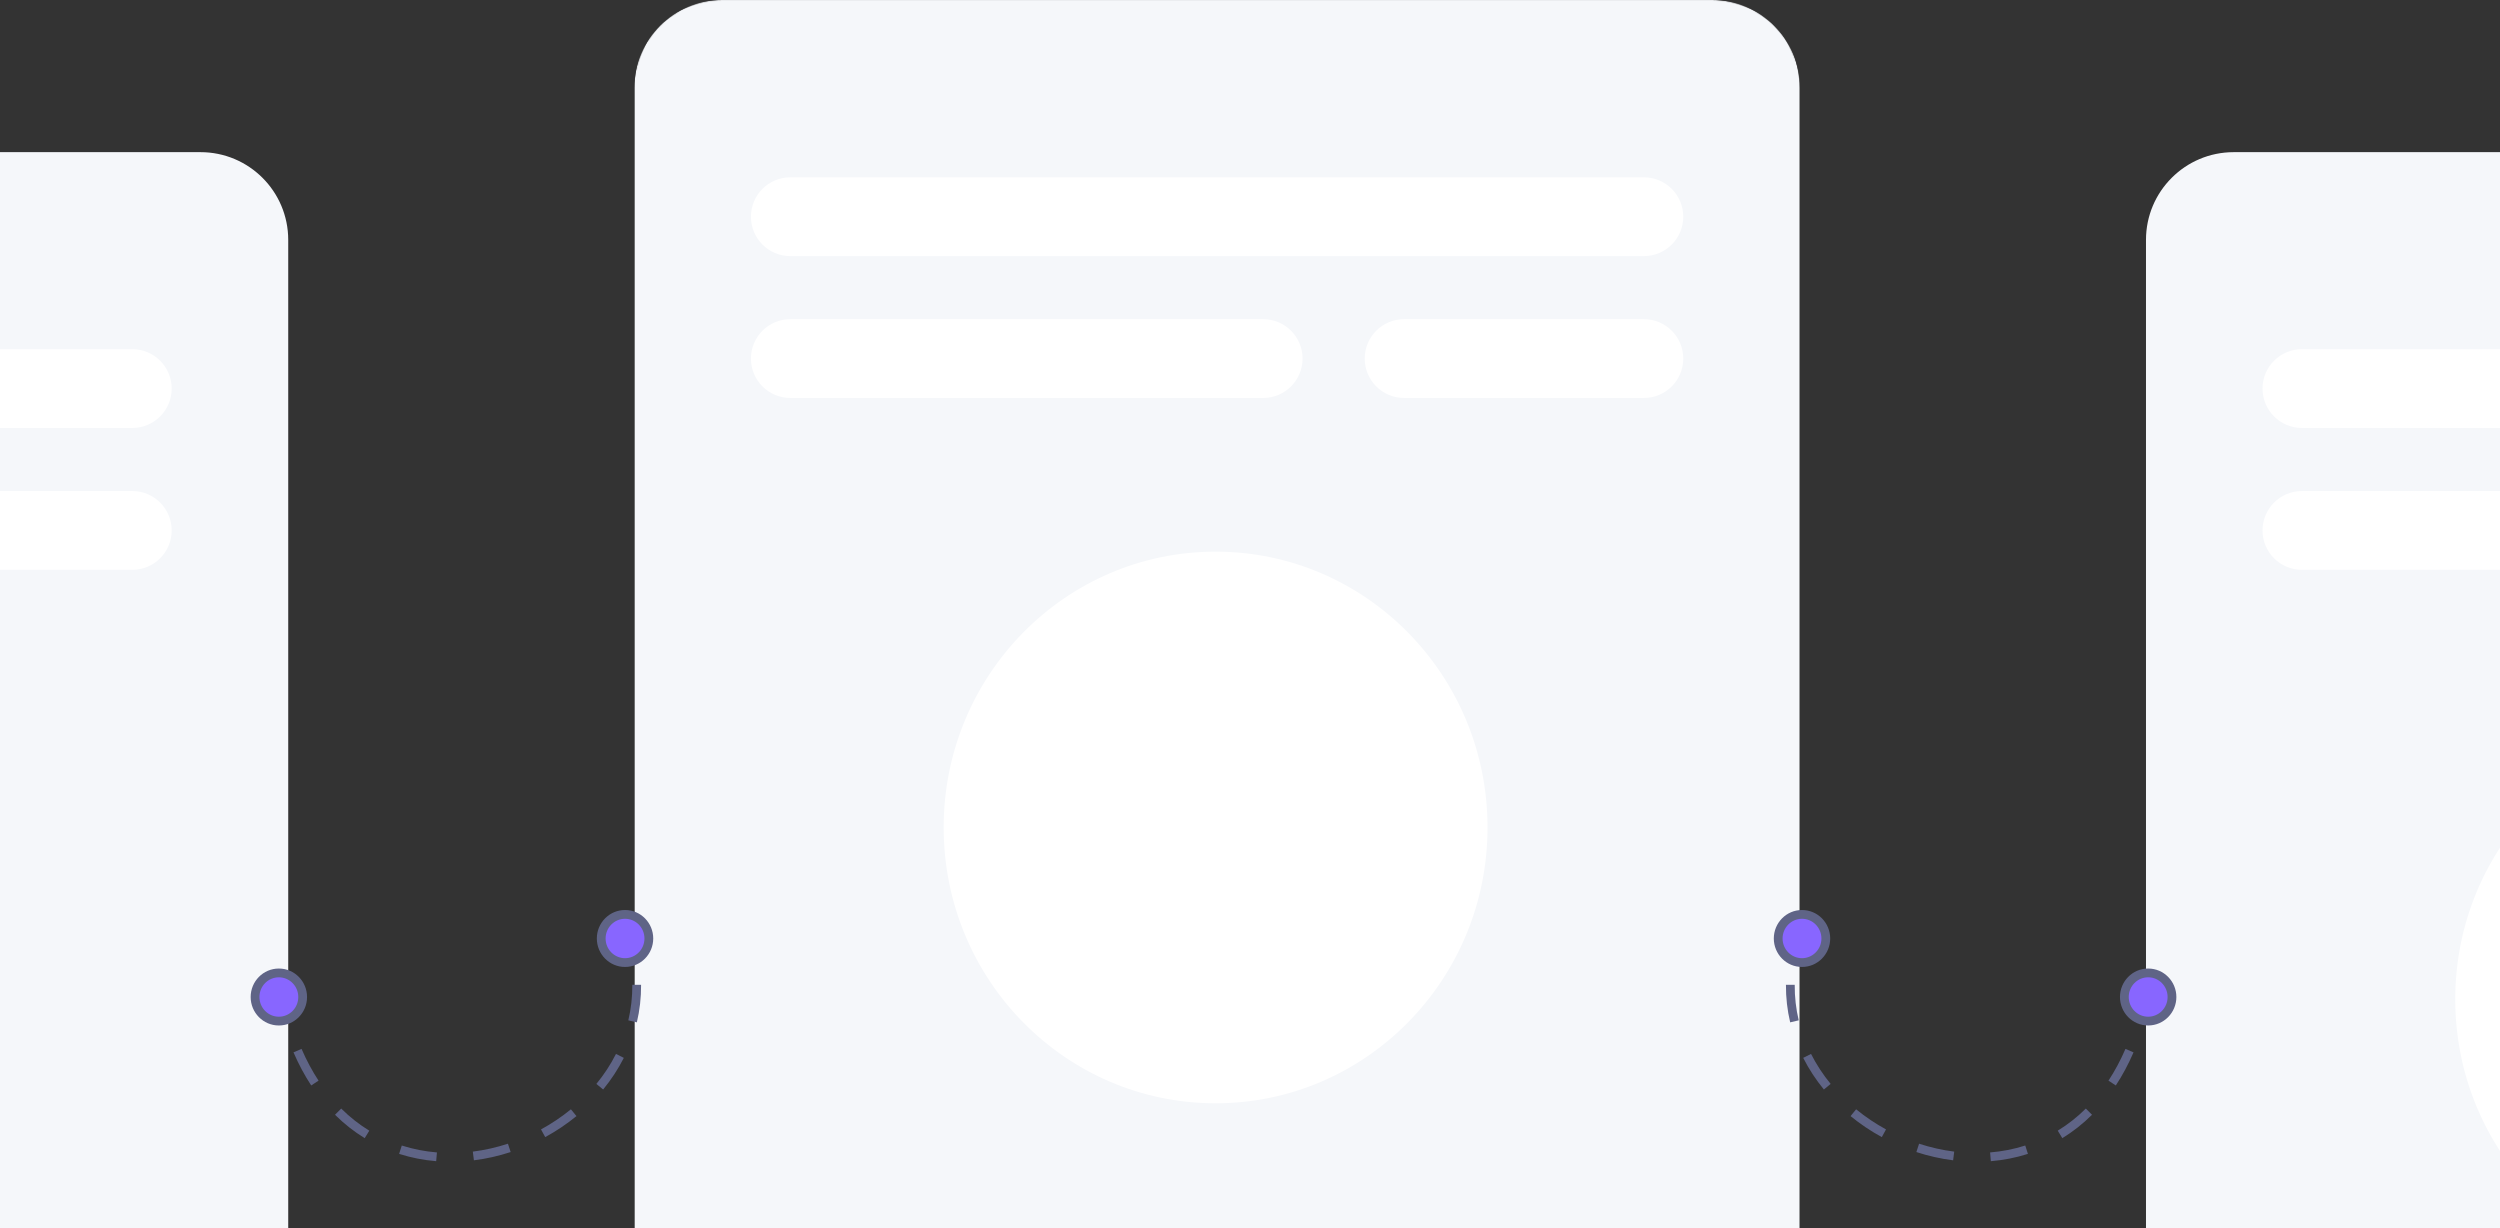 <?xml version="1.0" encoding="UTF-8"?> <svg xmlns="http://www.w3.org/2000/svg" width="2280" height="1120" viewBox="0 0 2280 1120" fill="none"><rect x="0" y="0" width="2280" height="1120" fill="#333333" stroke="none"/> <g clip-path="url(#clip0_370_441)"> <path d="M182.86 138.767H-720C-764.183 138.767 -800 174.584 -800 218.767V1604C-800 1648.18 -764.183 1684 -720 1684H182.86C227.043 1684 262.86 1648.18 262.86 1604V218.767C262.86 174.584 227.043 138.767 182.86 138.767Z" fill="#F5F7FA"></path> <path d="M120.637 318.445H-657.779C-677.626 318.445 -693.715 334.534 -693.715 354.381C-693.715 374.228 -677.626 390.317 -657.779 390.317H120.637C140.484 390.317 156.573 374.228 156.573 354.381C156.573 334.534 140.484 318.445 120.637 318.445Z" fill="white"></path> <path d="M120.637 447.812H-98.006C-117.852 447.812 -133.941 463.901 -133.941 483.748C-133.941 503.595 -117.852 519.684 -98.006 519.684H120.637C140.484 519.684 156.573 503.595 156.573 483.748C156.573 463.901 140.484 447.812 120.637 447.812Z" fill="white"></path> <path d="M2940 138.767H2037.14C1992.96 138.767 1957.14 174.584 1957.14 218.767V1604C1957.14 1648.18 1992.96 1684 2037.14 1684H2940C2984.18 1684 3020 1648.18 3020 1604V218.767C3020 174.584 2984.18 138.767 2940 138.767Z" fill="#F5F7FA"></path> <path d="M2487.19 1162.93C2624.15 1162.93 2735.19 1050.31 2735.19 911.384C2735.19 772.457 2624.15 659.834 2487.19 659.834C2350.22 659.834 2239.19 772.457 2239.19 911.384C2239.19 1050.31 2350.22 1162.93 2487.19 1162.93Z" fill="white"></path> <path d="M2877.77 318.444H2099.36C2079.51 318.444 2063.42 334.533 2063.42 354.38C2063.42 374.227 2079.51 390.316 2099.36 390.316H2877.77C2897.62 390.316 2913.71 374.227 2913.71 354.38C2913.71 334.533 2897.62 318.444 2877.77 318.444Z" fill="white"></path> <path d="M2530.57 447.816H2099.36C2079.51 447.816 2063.42 463.905 2063.42 483.752C2063.42 503.599 2079.51 519.688 2099.36 519.688H2530.57C2550.42 519.688 2566.51 503.599 2566.51 483.752C2566.51 463.905 2550.42 447.816 2530.57 447.816Z" fill="white"></path> <mask id="mask0_370_441" style="mask-type:alpha" maskUnits="userSpaceOnUse" x="578" y="0" width="1064" height="1546"> <path d="M1561.43 0H658.57C614.388 0 578.57 35.817 578.57 80V1465.23C578.57 1509.41 614.388 1545.23 658.57 1545.23H1561.43C1605.61 1545.23 1641.43 1509.41 1641.43 1465.23V80C1641.43 35.817 1605.61 0 1561.43 0Z" fill="#F5F7FA"></path> </mask> <g mask="url(#mask0_370_441)"> <path d="M1561.43 0H658.57C614.388 0 578.57 35.817 578.57 80V1465.23C578.57 1509.41 614.388 1545.23 658.57 1545.23H1561.43C1605.61 1545.23 1641.43 1509.41 1641.43 1465.23V80C1641.43 35.817 1605.61 0 1561.43 0Z" fill="#F5F7FA"></path> </g> <path d="M1108.62 1006.2C1245.59 1006.2 1356.62 893.575 1356.62 754.648C1356.62 615.721 1245.59 503.099 1108.62 503.099C971.655 503.099 860.621 615.721 860.621 754.648C860.621 893.575 971.655 1006.2 1108.62 1006.2Z" fill="white"></path> <path d="M1499.21 161.711H720.791C700.944 161.711 684.855 177.8 684.855 197.647C684.855 217.493 700.944 233.582 720.791 233.582H1499.21C1519.05 233.582 1535.14 217.493 1535.14 197.647C1535.14 177.8 1519.05 161.711 1499.21 161.711Z" fill="white"></path> <path d="M1152.01 291.079H720.791C700.944 291.079 684.855 307.168 684.855 327.015C684.855 346.861 700.944 362.95 720.791 362.95H1152.01C1171.85 362.95 1187.94 346.861 1187.94 327.015C1187.94 307.168 1171.85 291.079 1152.01 291.079Z" fill="white"></path> <path d="M1499.2 291.079H1280.56C1260.71 291.079 1244.62 307.168 1244.62 327.015C1244.62 346.861 1260.71 362.95 1280.56 362.95H1499.2C1519.05 362.95 1535.14 346.861 1535.14 327.015C1535.14 307.168 1519.05 291.079 1499.2 291.079Z" fill="white"></path> <path fill-rule="evenodd" clip-rule="evenodd" d="M1632.93 863.891C1634.21 858.415 1635.8 852.886 1637.71 847.309L1645.28 849.9C1643.45 855.229 1641.94 860.503 1640.72 865.714L1632.93 863.891ZM1632.64 932.388C1630.04 921.417 1628.7 909.958 1628.78 898.107L1636.78 898.164C1636.7 909.368 1637.97 920.188 1640.43 930.544L1632.64 932.388ZM1961.12 910.819C1959.89 916.586 1958.52 922.168 1957.03 927.567L1949.32 925.437C1950.77 920.194 1952.1 914.766 1953.3 909.149L1961.12 910.819ZM1945.78 959.758C1941 970.802 1935.58 980.85 1929.62 989.94L1922.93 985.552C1928.63 976.865 1933.83 967.226 1938.43 956.582L1945.78 959.758ZM1663.37 993.609C1656.08 984.713 1649.73 975.07 1644.52 964.779L1651.66 961.168C1656.59 970.915 1662.62 980.073 1669.56 988.54L1663.37 993.609ZM1907.92 1016.67C1899.46 1025.08 1890.38 1032.16 1880.84 1038L1876.66 1031.17C1885.67 1025.66 1894.26 1018.97 1902.28 1011L1907.92 1016.67ZM1716.21 1037.04C1706.14 1031.55 1696.57 1025.13 1687.72 1017.88L1692.78 1011.69C1701.25 1018.61 1710.4 1024.76 1720.05 1030.02L1716.21 1037.04ZM1781.24 1058.21C1769.89 1056.78 1758.65 1054.24 1747.73 1050.67L1750.21 1043.06C1760.66 1046.48 1771.41 1048.91 1782.24 1050.27L1781.24 1058.21ZM1849.46 1052.34C1838.42 1055.87 1827.07 1058.05 1815.64 1059L1814.98 1051.02C1825.84 1050.13 1836.59 1048.06 1847.03 1044.72L1849.46 1052.34Z" fill="#5F6486"></path> <path d="M1643.42 877.868C1655.47 877.868 1665.14 867.976 1665.14 855.9C1665.14 843.82 1655.47 833.932 1643.42 833.932C1631.38 833.932 1621.71 843.82 1621.71 855.9C1621.71 867.976 1631.38 877.868 1643.42 877.868Z" fill="#8866FF"></path> <path fill-rule="evenodd" clip-rule="evenodd" d="M1617.71 855.9C1617.71 841.668 1629.11 829.932 1643.42 829.932C1657.73 829.932 1669.14 841.667 1669.14 855.9C1669.14 870.128 1657.73 881.868 1643.42 881.868C1629.11 881.868 1617.71 870.127 1617.71 855.9ZM1643.42 837.932C1633.64 837.932 1625.71 845.972 1625.71 855.9C1625.71 865.824 1633.64 873.868 1643.42 873.868C1653.2 873.868 1661.14 865.824 1661.14 855.9C1661.14 845.972 1653.2 837.932 1643.42 837.932Z" fill="#5F6486"></path> <path d="M1959.13 931.236C1971.18 931.236 1980.85 921.348 1980.85 909.268C1980.85 897.192 1971.18 887.3 1959.13 887.3C1947.09 887.3 1937.41 897.192 1937.41 909.268C1937.41 921.348 1947.09 931.236 1959.13 931.236Z" fill="#8866FF"></path> <path fill-rule="evenodd" clip-rule="evenodd" d="M1933.41 909.268C1933.41 895.039 1944.82 883.3 1959.13 883.3C1973.44 883.3 1984.85 895.04 1984.85 909.268C1984.85 923.5 1973.44 935.236 1959.13 935.236C1944.82 935.236 1933.41 923.501 1933.41 909.268ZM1959.13 891.3C1949.35 891.3 1941.41 899.344 1941.41 909.268C1941.41 919.195 1949.35 927.236 1959.13 927.236C1968.91 927.236 1976.85 919.195 1976.85 909.268C1976.85 899.344 1968.91 891.3 1959.13 891.3Z" fill="#5F6486"></path> <path fill-rule="evenodd" clip-rule="evenodd" d="M575.742 847.312C577.651 852.889 579.239 858.419 580.521 863.894L572.731 865.718C571.512 860.507 569.998 855.233 568.173 849.904L575.742 847.312ZM584.671 898.111C584.756 909.962 583.408 921.42 580.809 932.391L573.025 930.548C575.477 920.192 576.752 909.371 576.672 898.168L584.671 898.111ZM256.419 927.567C254.928 922.168 253.563 916.586 252.332 910.819L260.156 909.149C261.355 914.766 262.682 920.194 264.13 925.437L256.419 927.567ZM283.83 989.94C277.866 980.849 272.45 970.802 267.673 959.757L275.016 956.582C279.619 967.226 284.82 976.865 290.519 985.552L283.83 989.94ZM568.929 964.782C563.723 975.073 557.368 984.716 550.082 993.612L543.893 988.543C550.829 980.075 556.859 970.918 561.79 961.171L568.929 964.782ZM332.615 1038C323.075 1032.16 313.99 1025.08 305.531 1016.67L311.17 1011C319.189 1018.97 327.782 1025.66 336.789 1031.17L332.615 1038ZM525.733 1017.88C516.879 1025.13 507.312 1031.55 497.237 1037.05L493.405 1030.02C503.052 1024.76 512.205 1018.62 520.667 1011.69L525.733 1017.88ZM465.723 1050.67C454.801 1054.24 443.561 1056.79 432.207 1058.21L431.211 1050.27C442.044 1048.91 452.785 1046.48 463.237 1043.06L465.723 1050.67ZM397.808 1059C386.376 1058.05 375.031 1055.87 363.987 1052.34L366.423 1044.72C376.864 1048.06 387.61 1050.13 398.467 1051.02L397.808 1059Z" fill="#5F6486"></path> <path d="M570.029 877.868C557.985 877.868 548.312 867.98 548.312 855.9C548.312 843.82 557.985 833.932 570.029 833.932C582.073 833.932 591.745 843.82 591.745 855.9C591.745 867.98 582.073 877.868 570.029 877.868Z" fill="#8866FF"></path> <path fill-rule="evenodd" clip-rule="evenodd" d="M570.029 837.932C560.249 837.932 552.312 845.973 552.312 855.9C552.312 865.827 560.249 873.868 570.029 873.868C579.808 873.868 587.745 865.827 587.745 855.9C587.745 845.973 579.808 837.932 570.029 837.932ZM544.312 855.9C544.312 841.667 555.72 829.932 570.029 829.932C584.337 829.932 595.745 841.667 595.745 855.9C595.745 870.133 584.337 881.868 570.029 881.868C555.72 881.868 544.312 870.133 544.312 855.9Z" fill="#5F6486"></path> <path d="M254.316 931.24C242.27 931.24 232.602 921.348 232.602 909.272C232.602 897.192 242.27 887.304 254.316 887.304C266.362 887.304 276.03 897.192 276.03 909.272C276.03 921.348 266.362 931.24 254.316 931.24Z" fill="#8866FF"></path> <path fill-rule="evenodd" clip-rule="evenodd" d="M254.316 891.304C244.535 891.304 236.602 899.344 236.602 909.272C236.602 919.196 244.536 927.24 254.316 927.24C264.096 927.24 272.03 919.196 272.03 909.272C272.03 899.344 264.096 891.304 254.316 891.304ZM228.602 909.272C228.602 895.039 240.005 883.304 254.316 883.304C268.627 883.304 280.03 895.039 280.03 909.272C280.03 923.5 268.627 935.24 254.316 935.24C240.004 935.24 228.602 923.5 228.602 909.272Z" fill="#5F6486"></path> </g> <defs> <clipPath id="clip0_370_441"> <rect width="570" height="280" fill="white" transform="scale(4)"></rect> </clipPath> </defs> </svg> 